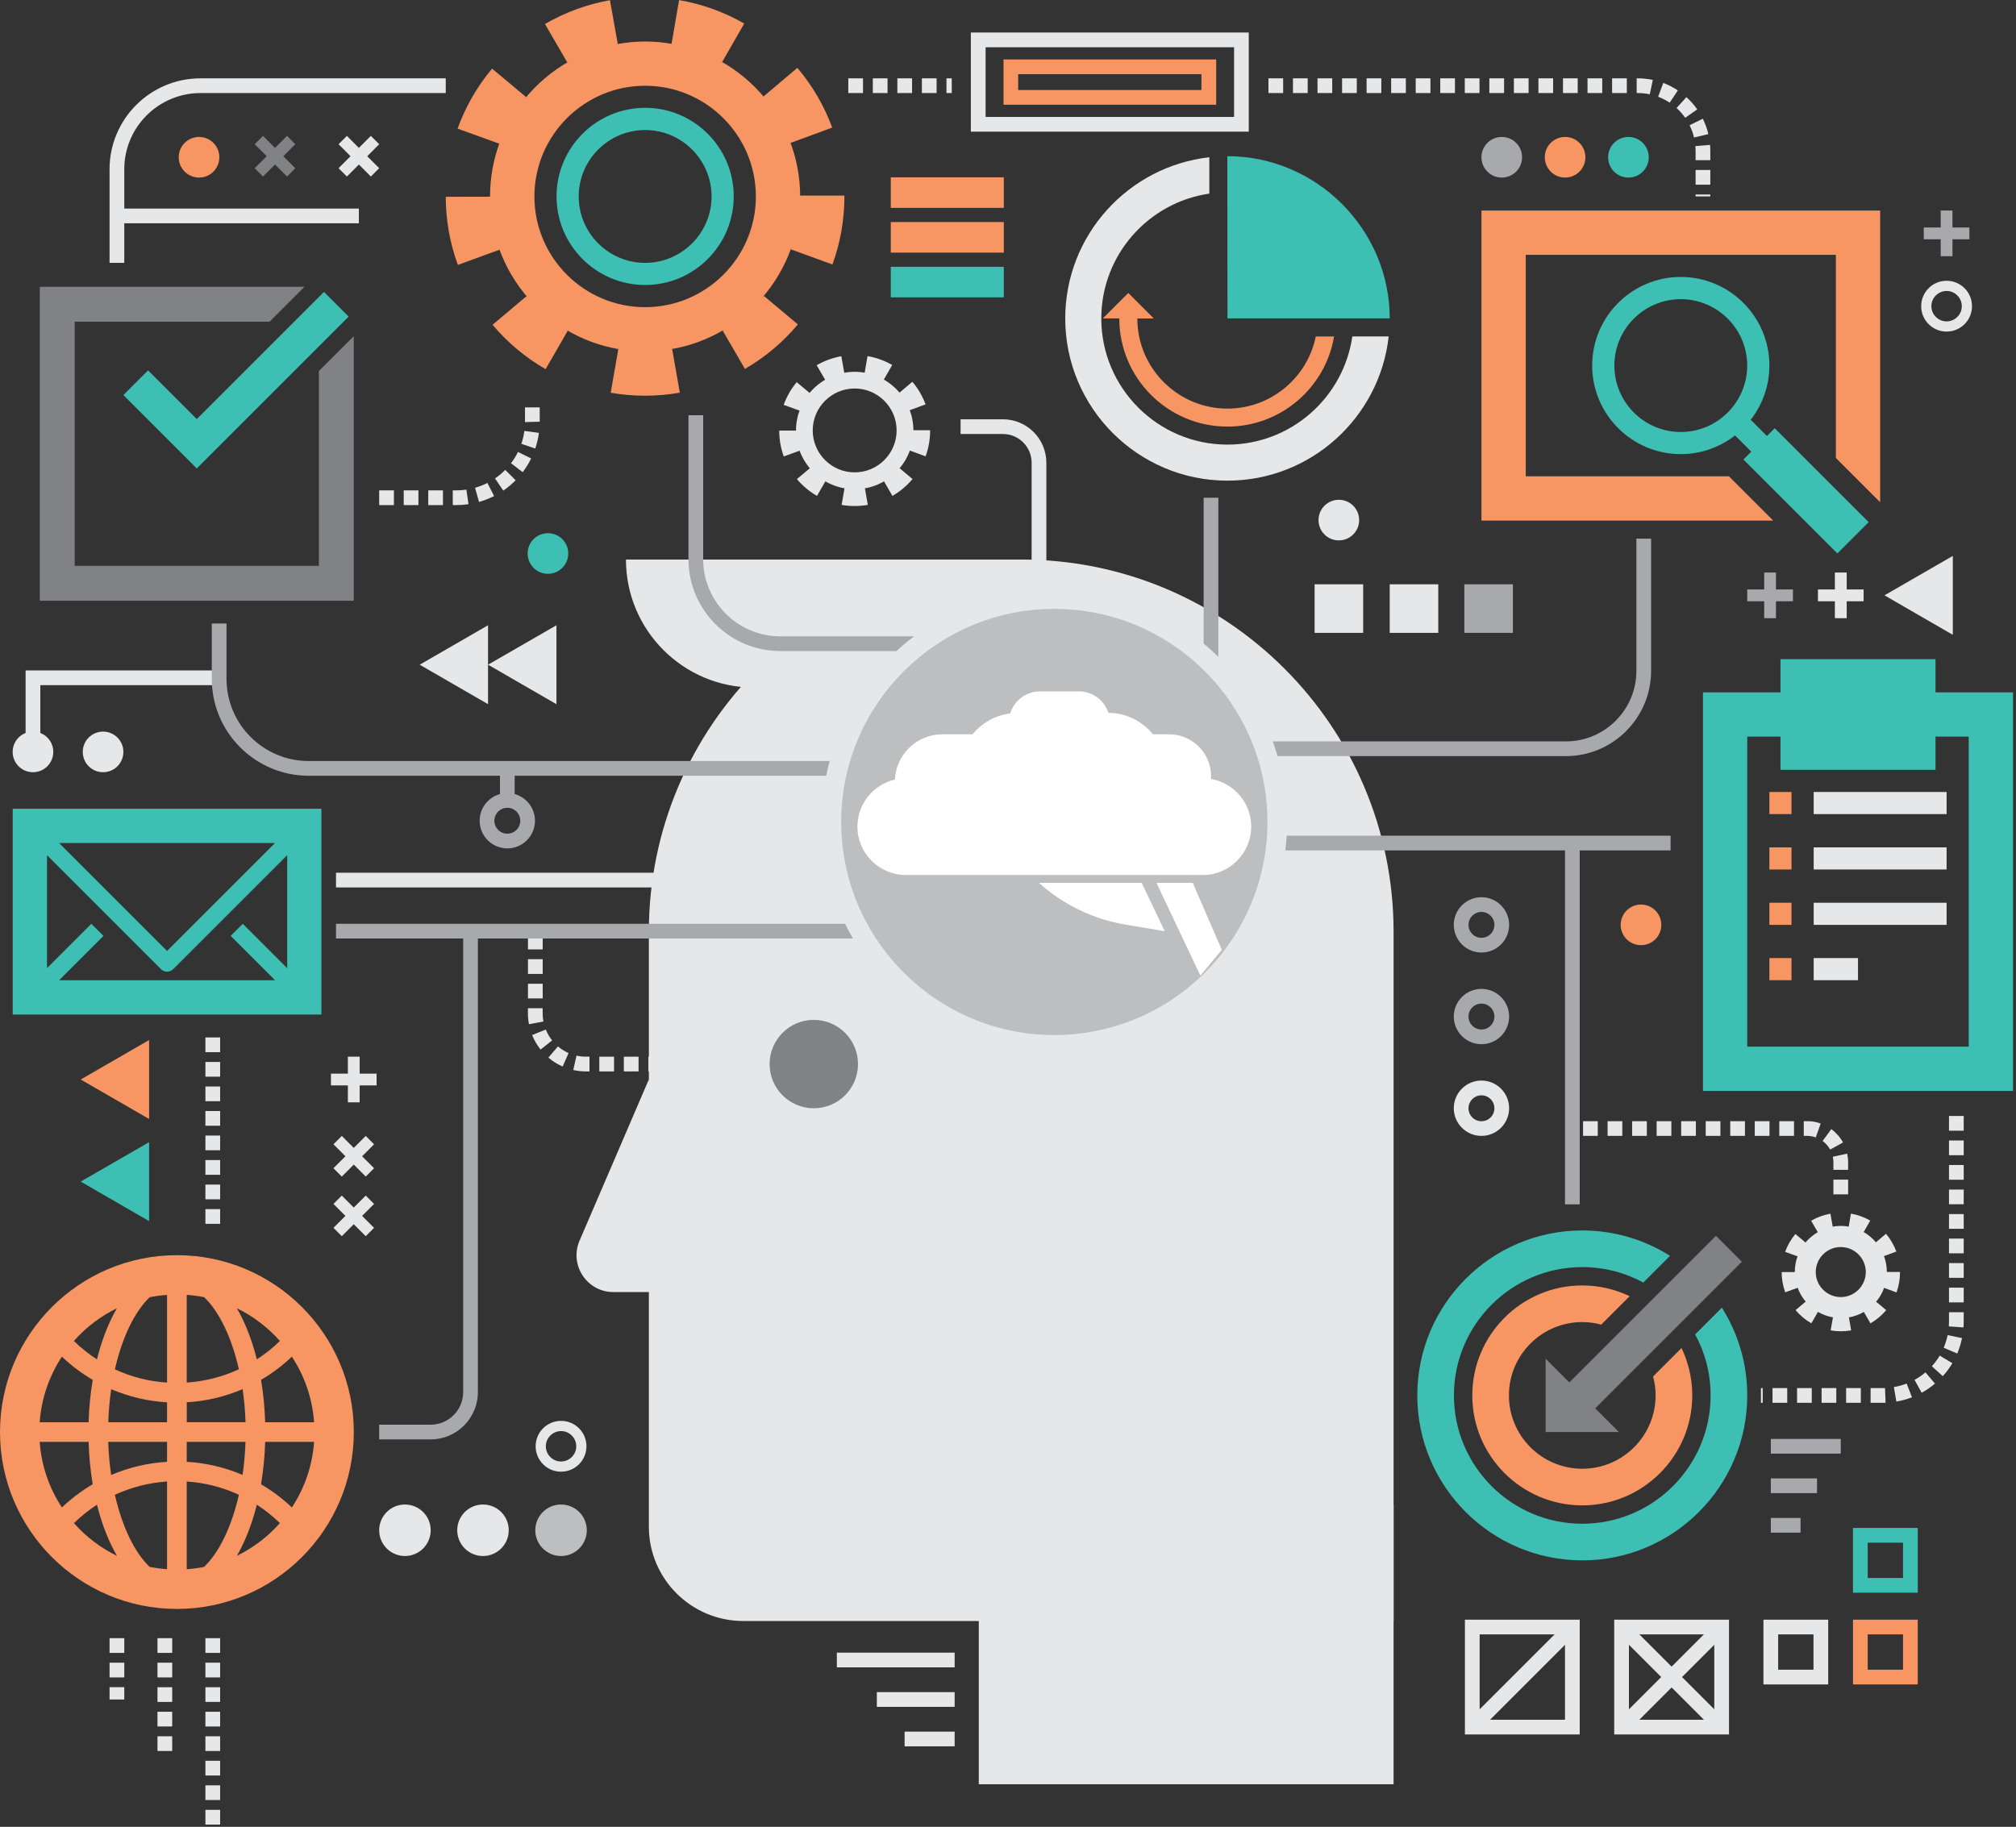 <svg xmlns="http://www.w3.org/2000/svg" width="459" height="416" viewBox="0 0 459 416" fill="none"><rect x="0" y="0" width="459" height="416" fill="#333333" stroke="none"/><g clip-path="url(#clip0_179_1738)"><path d="M420.778 271.974H417.427V268.623H420.778V271.974ZM420.778 266.389H417.427V264.68C417.427 264.245 417.382 263.82 417.293 263.407L420.565 262.703C420.7 263.351 420.778 264.01 420.778 264.68V266.389ZM416.69 261.776C416.265 261.017 415.673 260.335 414.969 259.821L416.946 257.118C418.041 257.923 418.968 258.973 419.616 260.157L416.69 261.776ZM413.428 259.006C412.791 258.783 412.121 258.66 411.429 258.66H410.68V255.309H411.417C412.534 255.286 413.54 255.488 414.534 255.845L413.417 259.006H413.428ZM408.457 258.66H405.106V255.309H408.457V258.66ZM402.873 258.66H399.522V255.309H402.873V258.66ZM397.288 258.66H393.937V255.309H397.288V258.66ZM391.703 258.66H388.352V255.309H391.703V258.66ZM386.118 258.66H382.767V255.309H386.118V258.66ZM380.533 258.66H377.182V255.309H380.533V258.66ZM374.948 258.66H371.597V255.309H374.948V258.66ZM369.363 258.66H366.012V255.309H369.363V258.66ZM363.778 258.66H360.427V255.309H363.778V258.66ZM358.193 258.66H357.992V255.309H358.193V258.66Z" fill="#E6E7E8"></path><path d="M162.142 243.982H158.791V240.631H162.142V243.982ZM156.557 243.982H153.206V240.631H156.557V243.982ZM150.972 243.982H147.621V240.631H150.972V243.982ZM145.387 243.982H142.036V240.631H145.387V243.982ZM139.802 243.982H136.451V240.631H139.802V243.982ZM134.217 243.982H133.424C132.441 243.982 131.47 243.871 130.52 243.658L131.257 240.386C131.961 240.542 132.687 240.62 133.424 240.62H134.217V243.971V243.982ZM128.096 242.865C126.923 242.351 125.84 241.67 124.857 240.832L127.035 238.286C127.772 238.911 128.577 239.414 129.448 239.805L128.096 242.876V242.865ZM123.081 239.001C122.277 237.995 121.629 236.889 121.16 235.694L124.265 234.443C124.622 235.326 125.103 236.163 125.706 236.912L123.081 239.001ZM120.434 233.237C120.277 232.422 120.199 231.584 120.199 230.757V229.584H123.55V230.757C123.55 231.383 123.606 231.997 123.718 232.611L120.423 233.237H120.434ZM123.561 227.362H120.21V224.011H123.561V227.362ZM123.561 221.777H120.21V218.426H123.561V221.777ZM123.561 216.192H120.21V212.841H123.561V216.192Z" fill="#E6E7E8"></path><path d="M9.181 171.223H5.83V152.669H49.895V156.02H9.181V171.223Z" fill="#E6E7E8"></path><path d="M232.51 127.414C279.301 127.414 317.289 165.402 317.289 212.192V369.128H169.211C157.36 369.128 147.731 359.5 147.731 347.649V212.192C147.731 165.402 185.72 127.414 232.51 127.414Z" fill="#E6E7E8"></path><path d="M147.72 245.825L131.948 282.529C129.569 288.069 133.635 294.224 139.655 294.224H153.751L147.72 245.825Z" fill="#E6E7E8"></path><path d="M317.288 342.578H222.848V406.301H317.288V342.578Z" fill="#E6E7E8"></path><path d="M232.51 127.414H142.515C142.515 143.509 155.561 156.567 171.668 156.567H215.923L232.51 127.414Z" fill="#E6E7E8"></path><path d="M236.554 148.257H177.667C166.129 148.257 156.746 138.874 156.746 127.336V94.552H160.097V127.336C160.097 137.02 167.983 144.906 177.667 144.906H236.554V148.257Z" fill="#A7A9AC"></path><path d="M356.507 172.183H273.381V168.832H356.507C365.364 168.832 372.569 161.627 372.569 152.77V122.656H375.92V152.77C375.92 163.47 367.207 172.183 356.507 172.183Z" fill="#A7A9AC"></path><path d="M277.391 113.34H274.04V163.906H277.391V113.34Z" fill="#A7A9AC"></path><path d="M33.71 84.343L28.092 89.962L44.802 106.672L79.384 72.09L73.765 66.472L44.802 95.435L33.71 84.343Z" fill="#3EBFB4"></path><path d="M72.604 84.489V128.855H17V73.252H61.367L69.309 65.31H9.059V136.797H80.545V76.547L72.604 84.489Z" fill="#808285"></path><path d="M402.292 99.289L398.595 95.591C401.253 92.174 402.85 87.895 402.85 83.238C402.85 72.112 393.803 63.065 382.678 63.065C371.552 63.065 362.505 72.112 362.505 83.238C362.505 94.363 371.552 103.41 382.678 103.41C387.335 103.41 391.613 101.813 395.031 99.155L398.729 102.852L396.941 104.639L418.332 126.029L425.458 118.903L404.068 97.513L402.281 99.3L402.292 99.289ZM382.678 98.373C374.334 98.373 367.554 91.582 367.554 83.249C367.554 74.916 374.345 68.125 382.678 68.125C391.01 68.125 397.802 74.916 397.802 83.249C397.802 91.582 391.01 98.373 382.678 98.373Z" fill="#3EBFB4"></path><path d="M337.295 47.941V118.545H403.722L393.635 108.459H347.381V58.027H417.986V104.281L428.072 114.368V47.941H337.295Z" fill="#F79663"></path><path d="M440.672 157.662V150.1H405.376V157.662H387.728V248.428H458.332V157.662H440.684H440.672ZM448.246 238.342H397.814V167.737H405.376V175.299H440.672V167.737H448.234V238.342H448.246Z" fill="#3EBFB4"></path><path d="M443.198 180.348H412.938V185.386H443.198V180.348Z" fill="#E6E7E8"></path><path d="M443.198 192.959H412.938V197.997H443.198V192.959Z" fill="#E6E7E8"></path><path d="M443.198 205.569H412.938V210.607H443.198V205.569Z" fill="#E6E7E8"></path><path d="M423.025 218.169H412.938V223.207H423.025V218.169Z" fill="#E6E7E8"></path><path d="M407.889 180.348H402.852V185.386H407.889V180.348Z" fill="#F79663"></path><path d="M407.889 192.959H402.852V197.997H407.889V192.959Z" fill="#F79663"></path><path d="M407.889 205.569H402.852V210.607H407.889V205.569Z" fill="#F79663"></path><path d="M407.889 218.169H402.852V223.207H407.889V218.169Z" fill="#F79663"></path><path d="M351.905 309.404V326.103H368.593L360.249 317.759L363.198 320.708L396.585 287.321L390.687 281.412L357.3 314.799L351.905 309.404Z" fill="#808285"></path><path d="M392.038 297.776L385.95 303.864C388.196 307.997 389.469 312.733 389.469 317.759C389.469 333.866 376.367 346.979 360.249 346.979C344.131 346.979 331.028 333.877 331.028 317.759C331.028 301.641 344.131 288.539 360.249 288.539C365.275 288.539 370.011 289.812 374.144 292.057L380.231 285.97C374.434 282.317 367.587 280.195 360.249 280.195C339.54 280.195 322.685 297.05 322.685 317.759C322.685 338.468 339.54 355.323 360.249 355.323C380.957 355.323 397.813 338.468 397.813 317.759C397.813 310.42 395.69 303.573 392.038 297.776Z" fill="#3EBFB4"></path><path d="M360.249 301.06C361.746 301.06 363.175 301.272 364.56 301.64L371.039 295.162C367.766 293.598 364.114 292.716 360.249 292.716C346.443 292.716 335.206 303.953 335.206 317.759C335.206 331.564 346.443 342.801 360.249 342.801C374.055 342.801 385.292 331.564 385.292 317.759C385.292 313.894 384.409 310.241 382.845 306.969L376.367 313.447C376.735 314.821 376.948 316.262 376.948 317.759C376.948 326.962 369.464 334.457 360.249 334.457C351.034 334.457 343.55 326.974 343.55 317.759C343.55 308.543 351.034 301.06 360.249 301.06Z" fill="#F79663"></path><path d="M182.18 44.568V44.735C182.18 40.267 181.331 35.989 179.812 32.046C179.879 32.214 179.957 32.37 180.013 32.538L189.474 29.053C187.642 24.082 184.972 19.503 181.543 15.448L173.847 21.96C173.937 22.072 174.026 22.195 174.115 22.306C171.301 18.888 167.849 16.018 163.951 13.862C164.107 13.951 164.275 14.018 164.431 14.108L169.446 5.362C164.833 2.714 159.84 0.916 154.613 0.022L152.904 9.964C153.027 9.986 153.139 10.019 153.261 10.042C151.195 9.662 149.062 9.45 146.883 9.45C144.705 9.45 142.449 9.673 140.327 10.075C140.438 10.053 140.539 10.019 140.651 9.997L138.875 0.045C133.647 0.972 128.665 2.804 124.075 5.473L129.146 14.186C129.324 14.085 129.503 14.007 129.682 13.906C125.683 16.152 122.165 19.145 119.316 22.697C119.473 22.496 119.618 22.284 119.774 22.094L112.034 15.627C108.627 19.704 105.98 24.306 104.181 29.287L113.664 32.717C113.709 32.605 113.754 32.493 113.798 32.381C112.357 36.224 111.576 40.379 111.576 44.713C111.576 44.758 111.576 44.802 111.576 44.847C111.576 44.825 111.576 44.802 111.576 44.791L101.489 44.813C101.489 50.141 102.428 55.358 104.248 60.328L113.72 56.866C113.676 56.732 113.642 56.598 113.586 56.464C115.105 60.764 117.44 64.684 120.389 68.035C120.221 67.834 120.031 67.656 119.864 67.455L112.145 73.956C115.563 78.021 119.629 81.417 124.22 84.064L129.257 75.329C129.101 75.24 128.956 75.139 128.811 75.039C132.508 77.251 136.641 78.803 141.053 79.54C140.963 79.529 140.863 79.518 140.774 79.507L139.042 89.437C141.611 89.884 144.247 90.107 146.872 90.107C149.531 90.107 152.189 89.873 154.78 89.415L153.038 79.485C152.937 79.507 152.848 79.507 152.748 79.518C157.16 78.781 161.292 77.217 164.99 74.994C164.833 75.084 164.699 75.195 164.543 75.285L169.603 84.008C174.194 81.35 178.248 77.943 181.655 73.877L173.926 67.388C173.758 67.589 173.568 67.779 173.389 67.969C176.361 64.595 178.684 60.641 180.203 56.318C180.147 56.475 180.114 56.62 180.058 56.776L189.53 60.228C191.339 55.257 192.255 50.041 192.255 44.713V44.545H182.169L182.18 44.568ZM146.883 69.945C132.977 69.945 121.673 58.63 121.673 44.735C121.673 30.84 132.988 19.525 146.883 19.525C160.779 19.525 172.094 30.84 172.094 44.735C172.094 58.63 160.779 69.945 146.883 69.945Z" fill="#F79663"></path><path d="M146.884 24.551C135.758 24.551 126.711 33.599 126.711 44.724C126.711 55.849 135.758 64.897 146.884 64.897C158.009 64.897 167.056 55.849 167.056 44.724C167.056 33.599 158.009 24.551 146.884 24.551ZM146.884 59.859C138.54 59.859 131.76 53.068 131.76 44.735C131.76 36.402 138.551 29.611 146.884 29.611C155.216 29.611 162.008 36.402 162.008 44.735C162.008 53.068 155.216 59.859 146.884 59.859Z" fill="#3EBFB4"></path><path d="M207.96 97.948V98.015C207.96 96.317 207.636 94.698 207.066 93.212C207.088 93.279 207.122 93.335 207.144 93.402L210.73 92.084C210.037 90.196 209.021 88.465 207.725 86.935L204.81 89.403C204.81 89.403 204.877 89.493 204.91 89.537C203.838 88.242 202.542 87.158 201.057 86.343C201.113 86.376 201.18 86.398 201.235 86.432L203.134 83.115C201.392 82.109 199.493 81.428 197.516 81.093L196.868 84.857C196.868 84.857 196.957 84.879 197.002 84.891C196.22 84.745 195.416 84.667 194.589 84.667C193.763 84.667 192.914 84.745 192.098 84.902C192.143 84.902 192.177 84.879 192.221 84.879L191.551 81.115C189.574 81.473 187.686 82.165 185.944 83.17L187.865 86.477C187.932 86.443 187.999 86.41 188.066 86.365C186.547 87.214 185.218 88.353 184.146 89.694C184.201 89.615 184.257 89.537 184.324 89.47L181.398 87.024C180.102 88.565 179.108 90.308 178.427 92.196L182.023 93.491C182.023 93.491 182.057 93.413 182.079 93.368C181.532 94.82 181.23 96.395 181.23 98.037C181.23 98.06 181.23 98.071 181.23 98.082C181.23 98.082 181.23 98.071 181.23 98.06H177.41C177.41 100.081 177.768 102.059 178.449 103.946L182.034 102.628C182.034 102.628 182.001 102.528 181.99 102.472C182.571 104.103 183.453 105.588 184.57 106.862C184.503 106.783 184.436 106.716 184.369 106.638L181.442 109.096C182.738 110.637 184.28 111.921 186.011 112.927L187.921 109.62C187.865 109.587 187.809 109.542 187.753 109.509C189.15 110.347 190.725 110.939 192.389 111.218C192.355 111.218 192.322 111.218 192.277 111.207L191.618 114.971C192.59 115.138 193.584 115.228 194.589 115.228C195.595 115.228 196.6 115.138 197.583 114.971L196.924 111.207C196.924 111.207 196.846 111.207 196.812 111.218C198.488 110.939 200.051 110.347 201.448 109.509C201.392 109.542 201.336 109.587 201.28 109.62L203.19 112.927C204.921 111.921 206.463 110.626 207.759 109.084L204.832 106.627C204.765 106.705 204.698 106.772 204.631 106.85C205.759 105.566 206.642 104.08 207.211 102.438C207.189 102.494 207.178 102.55 207.155 102.606L210.741 103.913C211.422 102.036 211.769 100.048 211.769 98.037V97.97H207.948L207.96 97.948ZM194.589 107.565C189.328 107.565 185.039 103.276 185.039 98.015C185.039 92.754 189.328 88.465 194.589 88.465C199.85 88.465 204.14 92.754 204.14 98.015C204.14 103.276 199.85 107.565 194.589 107.565Z" fill="#E6E7E8"></path><path d="M429.592 289.622V289.667C429.592 288.337 429.346 287.064 428.888 285.891C428.91 285.936 428.933 285.992 428.944 286.036L431.759 284.998C431.211 283.523 430.418 282.16 429.402 280.954L427.112 282.886C427.112 282.886 427.168 282.953 427.19 282.987C426.352 281.971 425.325 281.122 424.174 280.474C424.219 280.496 424.275 280.518 424.319 280.552L425.816 277.949C424.442 277.168 422.968 276.631 421.415 276.363L420.913 279.312C420.913 279.312 420.98 279.323 421.013 279.334C420.399 279.223 419.762 279.156 419.114 279.156C418.467 279.156 417.796 279.223 417.171 279.346C417.204 279.346 417.238 279.334 417.271 279.323L416.746 276.374C415.194 276.654 413.719 277.19 412.357 277.983L413.865 280.574C413.865 280.574 413.976 280.518 414.021 280.496C412.837 281.166 411.787 282.049 410.938 283.11C410.983 283.054 411.027 282.987 411.072 282.931L408.771 281.01C407.755 282.227 406.973 283.59 406.437 285.065L409.251 286.081C409.251 286.081 409.285 286.014 409.296 285.98C408.872 287.12 408.637 288.36 408.637 289.644C408.637 289.655 408.637 289.667 408.637 289.689C408.637 289.689 408.637 289.678 408.637 289.667H405.644C405.644 291.253 405.923 292.805 406.459 294.28L409.274 293.252C409.274 293.252 409.251 293.174 409.24 293.129C409.687 294.403 410.38 295.575 411.262 296.569C411.206 296.514 411.15 296.458 411.106 296.402L408.816 298.334C409.832 299.541 411.039 300.546 412.401 301.339L413.898 298.748C413.898 298.748 413.809 298.692 413.764 298.658C414.859 299.317 416.087 299.775 417.405 299.999C417.383 299.999 417.35 299.999 417.316 299.999L416.802 302.947C417.562 303.081 418.344 303.149 419.126 303.149C419.919 303.149 420.7 303.081 421.471 302.947L420.957 299.999C420.957 299.999 420.902 299.999 420.868 300.01C422.175 299.786 423.404 299.328 424.498 298.669C424.454 298.692 424.409 298.725 424.364 298.759L425.861 301.35C427.224 300.557 428.43 299.552 429.446 298.345L427.157 296.424C427.101 296.48 427.045 296.536 427 296.603C427.883 295.598 428.575 294.425 429.022 293.14C429.011 293.185 429 293.23 428.977 293.274L431.792 294.302C432.328 292.828 432.596 291.275 432.596 289.689V289.644H429.603L429.592 289.622ZM419.103 295.363C415.964 295.363 413.407 292.805 413.407 289.667C413.407 286.528 415.964 283.97 419.103 283.97C422.242 283.97 424.8 286.528 424.8 289.667C424.8 292.805 422.242 295.363 419.103 295.363Z" fill="#E6E7E8"></path><path d="M279.469 101.243C263.63 101.243 250.74 88.353 250.74 72.515C250.74 58.072 261.452 46.098 275.336 44.087V35.81C256.906 37.877 242.53 53.548 242.53 72.515C242.53 92.877 259.095 109.453 279.469 109.453C298.446 109.453 314.129 95.066 316.173 76.614H307.896C305.897 90.52 293.911 101.243 279.469 101.243Z" fill="#E6E7E8"></path><path d="M316.408 72.503C316.408 52.241 299.731 35.565 279.469 35.565H279.436L279.469 72.503H316.408Z" fill="#3EBFB4"></path><path d="M256.894 66.706L251.086 72.514H254.839C254.839 86.097 265.886 97.144 279.468 97.144C291.644 97.144 301.786 88.253 303.74 76.625H299.574C297.664 85.985 289.376 93.044 279.468 93.044C268.153 93.044 258.949 83.841 258.949 72.525H262.703L256.894 66.717V66.706Z" fill="#F79663"></path><path d="M70.425 184.168H2.893V231.025H73.184V184.168H70.425ZM62.606 191.976L38.033 216.549L13.459 191.976H62.606ZM65.376 220.459L55.279 210.361L52.52 213.12L62.618 223.218H13.459L23.557 213.12L20.798 210.361L10.7 220.459V194.735L36.659 220.693C37.039 221.073 37.541 221.263 38.044 221.263C38.547 221.263 39.038 221.073 39.429 220.693L65.388 194.735V220.459H65.376Z" fill="#3EBFB4"></path><path d="M40.278 285.824C18.073 285.824 0 303.886 0 326.103C0 348.319 18.062 366.381 40.278 366.381C62.495 366.381 80.557 348.319 80.557 326.103C80.557 303.886 62.495 285.824 40.278 285.824ZM66.449 343.271C64.305 341.227 61.948 339.462 59.435 337.987C59.948 334.927 60.272 331.699 60.373 328.337H71.509C71.118 333.821 69.32 338.926 66.449 343.271ZM46.478 356.808C45.182 357.065 43.864 357.244 42.512 357.333V337.362C46.679 337.641 50.689 338.669 54.386 340.389C52.744 347.638 49.907 353.513 46.478 356.797V356.808ZM26.16 340.389C29.857 338.68 33.878 337.641 38.033 337.362V357.333C36.693 357.233 35.364 357.065 34.068 356.808C30.628 353.524 27.802 347.638 26.16 340.4V340.389ZM9.036 328.337H20.173C20.273 331.699 20.597 334.938 21.111 337.987C18.598 339.462 16.241 341.227 14.096 343.271C11.237 338.926 9.427 333.821 9.036 328.337ZM14.096 308.935C16.241 310.979 18.598 312.743 21.111 314.218C20.597 317.278 20.273 320.507 20.173 323.869H9.036C9.427 318.384 11.226 313.28 14.096 308.935ZM34.068 295.397C35.364 295.14 36.682 294.961 38.033 294.872V314.843C33.867 314.564 29.857 313.537 26.16 311.816C27.802 304.567 30.639 298.692 34.068 295.408V295.397ZM54.386 311.805C50.689 313.514 46.667 314.553 42.512 314.832V294.861C43.853 294.961 45.182 295.129 46.478 295.386C49.918 298.67 52.744 304.556 54.386 311.794V311.805ZM42.512 319.323C46.947 319.066 51.236 318.038 55.235 316.329C55.592 318.742 55.816 321.266 55.905 323.857H42.523V319.311L42.512 319.323ZM38.033 319.323V323.869H24.652C24.741 321.277 24.965 318.753 25.322 316.34C29.31 318.049 33.599 319.077 38.044 319.334L38.033 319.323ZM24.652 328.337H38.033V332.883C33.599 333.14 29.31 334.167 25.311 335.876C24.953 333.464 24.73 330.939 24.641 328.348L24.652 328.337ZM42.512 332.883V328.337H55.894C55.804 330.928 55.581 333.452 55.224 335.865C51.236 334.156 46.947 333.128 42.501 332.872L42.512 332.883ZM60.373 323.869C60.272 320.507 59.948 317.267 59.435 314.218C61.948 312.743 64.305 310.979 66.449 308.935C69.309 313.28 71.118 318.384 71.509 323.869H60.373ZM63.724 305.36C62.104 306.946 60.35 308.343 58.474 309.549C57.368 305.103 55.816 301.172 53.928 297.91C57.67 299.731 60.987 302.277 63.724 305.36ZM26.618 297.91C24.73 301.172 23.177 305.103 22.072 309.549C20.206 308.343 18.441 306.935 16.822 305.36C19.547 302.277 22.876 299.731 26.618 297.91ZM16.833 346.845C18.453 345.259 20.206 343.863 22.083 342.656C23.189 347.102 24.741 351.034 26.629 354.295C22.887 352.475 19.57 349.928 16.833 346.845ZM53.928 354.284C55.816 351.022 57.368 347.091 58.474 342.645C60.339 343.851 62.104 345.259 63.724 346.834C60.998 349.917 57.67 352.463 53.928 354.284Z" fill="#F79663"></path><path d="M185.285 252.371C190.843 252.371 195.349 247.865 195.349 242.307C195.349 236.748 190.843 232.243 185.285 232.243C179.727 232.243 175.221 236.748 175.221 242.307C175.221 247.865 179.727 252.371 185.285 252.371Z" fill="#808285"></path><path d="M194.388 176.651H70.28C58.116 176.651 48.22 166.754 48.22 154.59V141.979H51.571V154.59C51.571 164.9 59.959 173.3 70.28 173.3H194.388V176.651Z" fill="#A7A9AC"></path><path d="M238.23 129.536H234.879V105.365C234.879 101.757 231.952 98.83 228.345 98.83H218.705V95.48H228.345C233.795 95.48 238.23 99.914 238.23 105.365V129.536Z" fill="#E6E7E8"></path><path d="M156.992 198.733H76.502V202.084H156.992V198.733Z" fill="#E6E7E8"></path><path d="M211.78 210.361H76.502V213.712H211.78V210.361Z" fill="#A7A9AC"></path><path d="M98.038 327.778H86.332V324.427H98.038C102.126 324.427 105.455 321.099 105.455 317.011V212.048H108.806V317.011C108.806 322.953 103.969 327.778 98.038 327.778Z" fill="#A7A9AC"></path><path d="M380.355 190.3H277.414V193.651H380.355V190.3Z" fill="#A7A9AC"></path><path d="M359.668 191.976H356.317V274.252H359.668V191.976Z" fill="#A7A9AC"></path><path d="M240.061 237.917C268.093 237.917 290.817 215.193 290.817 187.161C290.817 159.13 268.093 136.406 240.061 136.406C212.03 136.406 189.306 159.13 189.306 187.161C189.306 215.193 212.03 237.917 240.061 237.917Z" fill="#BCBEC0"></path><path d="M240.05 240.151C210.83 240.151 187.061 216.382 187.061 187.161C187.061 157.941 210.83 134.172 240.05 134.172C269.27 134.172 293.04 157.941 293.04 187.161C293.04 216.382 269.27 240.151 240.05 240.151ZM240.05 138.651C213.298 138.651 191.528 160.421 191.528 187.173C191.528 213.924 213.298 235.694 240.05 235.694C266.802 235.694 288.572 213.924 288.572 187.173C288.572 160.421 266.802 138.651 240.05 138.651Z" fill="#E6E7E8"></path><path d="M275.693 177.377C275.705 177.165 275.738 176.964 275.738 176.752C275.738 171.491 271.46 167.224 266.199 167.213H262.502C260.089 164.275 256.459 162.354 252.371 162.331C251.98 161.159 251.31 160.109 250.416 159.293C249.165 158.143 247.478 157.439 245.647 157.439H236.767C234.924 157.439 233.237 158.154 231.986 159.304C231.07 160.142 230.377 161.237 229.998 162.454C226.557 162.89 223.519 164.655 221.43 167.213H214.539C208.753 167.213 204.028 171.792 203.749 177.511C198.867 178.65 195.226 183.018 195.215 188.234C195.215 194.311 200.163 199.248 206.239 199.259H273.85C279.927 199.259 284.864 194.311 284.875 188.234C284.875 182.783 280.887 178.26 275.682 177.377H275.693Z" fill="white"></path><path d="M236.554 201.046H259.932L265.182 212.048L256.313 210.563C248.952 209.334 242.105 206.028 236.554 201.046Z" fill="white"></path><path d="M263.306 201.046L273.303 222.168L278.184 216.293L271.56 201.046H263.306Z" fill="white"></path><path d="M310.365 133.055H299.307V144.113H310.365V133.055Z" fill="#E6E7E8"></path><path d="M327.465 133.055H316.407V144.113H327.465V133.055Z" fill="#E6E7E8"></path><path d="M344.456 133.055H333.397V144.113H344.456V133.055Z" fill="#A7A9AC"></path><path d="M111.118 151.362L126.689 142.382V160.354L111.118 151.362Z" fill="#E6E7E8"></path><path d="M429.056 135.568L444.615 126.587V144.56L429.056 135.568Z" fill="#E6E7E8"></path><path d="M18.375 269.07L33.946 260.089V278.062L18.375 269.07Z" fill="#3EBFB4"></path><path d="M18.375 245.825L33.946 236.833V254.806L18.375 245.825Z" fill="#F79663"></path><path d="M95.558 151.362L111.117 142.382V160.354L95.558 151.362Z" fill="#E6E7E8"></path><path d="M50.12 278.687H46.769V275.336H50.12V278.687ZM50.12 273.102H46.769V269.751H50.12V273.102ZM50.12 267.517H46.769V264.166H50.12V267.517ZM50.12 261.932H46.769V258.581H50.12V261.932ZM50.12 256.347H46.769V252.996H50.12V256.347ZM50.12 250.762H46.769V247.412H50.12V250.762ZM50.12 245.178H46.769V241.827H50.12V245.178ZM50.12 239.593H46.769V236.242H50.12V239.593Z" fill="#E6E7E8"></path><path d="M50.12 415.484H46.769V412.133H50.12V415.484ZM50.12 409.899H46.769V406.548H50.12V409.899ZM50.12 404.314H46.769V400.963H50.12V404.314ZM50.12 398.729H46.769V395.378H50.12V398.729ZM50.12 393.144H46.769V389.793H50.12V393.144ZM50.12 387.559H46.769V384.208H50.12V387.559ZM50.12 381.974H46.769V378.623H50.12V381.974ZM50.12 376.39H46.769V373.039H50.12V376.39Z" fill="#E6E7E8"></path><path d="M39.205 398.729H35.855V395.378H39.205V398.729ZM39.205 393.144H35.855V389.793H39.205V393.144ZM39.205 387.559H35.855V384.208H39.205V387.559ZM39.205 381.974H35.855V378.623H39.205V381.974ZM39.205 376.39H35.855V373.039H39.205V376.39Z" fill="#E6E7E8"></path><path d="M28.293 387.001H24.942V384.197H28.293V387.001ZM28.293 381.974H24.942V378.623H28.293V381.974ZM28.293 376.39H24.942V373.039H28.293V376.39Z" fill="#E6E7E8"></path><path d="M103.891 115.015H103.087V111.664H103.891C104.662 111.664 105.432 111.609 106.181 111.497L106.672 114.814C105.756 114.948 104.829 115.015 103.891 115.015ZM100.853 115.015H97.502V111.664H100.853V115.015ZM95.268 115.015H91.917V111.664H95.268V115.015ZM89.683 115.015H86.332V111.664H89.683V115.015ZM109.063 114.301L108.158 111.072C109.118 110.804 110.068 110.425 110.973 109.978L112.492 112.96C111.397 113.519 110.247 113.965 109.074 114.301H109.063ZM114.592 111.72L112.704 108.95C113.531 108.381 114.312 107.733 115.027 107.007L117.406 109.363C116.546 110.235 115.597 111.028 114.592 111.709V111.72ZM119.015 107.52L116.345 105.488C116.96 104.683 117.485 103.823 117.931 102.918L120.936 104.393C120.4 105.488 119.752 106.538 119.004 107.509L119.015 107.52ZM121.874 102.137L118.702 101.064C119.026 100.115 119.261 99.121 119.384 98.127L122.701 98.573C122.533 99.791 122.254 100.986 121.863 102.148L121.874 102.137ZM119.529 96.116V92.765H122.88V96.027L119.529 96.116Z" fill="#E6E7E8"></path><path d="M216.695 21.189H215.488V17.838H216.695V21.189ZM213.243 21.189H209.892V17.838H213.243V21.189ZM207.658 21.189H204.308V17.838H207.658V21.189ZM202.074 21.189H198.723V17.838H202.074V21.189ZM196.489 21.189H193.138V17.838H196.489V21.189Z" fill="#E6E7E8"></path><path d="M389.402 44.724H386.052V44.288H389.402V44.724ZM389.402 42.054H386.052V38.704H389.402V42.054ZM389.402 36.47H386.052V34.347C386.052 33.99 386.04 33.621 386.007 33.264L389.347 32.996C389.38 33.443 389.402 33.889 389.402 34.347V36.481V36.47ZM385.694 31.309C385.471 30.349 385.124 29.41 384.689 28.517L387.693 27.031C388.241 28.148 388.676 29.321 388.956 30.538L385.694 31.309ZM383.684 26.819C383.114 26.015 382.455 25.266 381.718 24.596L383.963 22.116C384.89 22.954 385.716 23.892 386.42 24.909L383.672 26.83L383.684 26.819ZM380.154 23.379C379.327 22.831 378.434 22.373 377.518 22.027L378.691 18.888C379.852 19.324 380.969 19.894 382.008 20.586L380.154 23.379ZM375.619 21.469C374.725 21.279 373.809 21.189 372.893 21.189H372.637V17.838H372.893C374.044 17.838 375.194 17.961 376.311 18.196L375.619 21.48V21.469ZM370.391 21.189H367.04V17.838H370.391V21.189ZM364.795 21.189H361.444V17.838H364.795V21.189ZM359.21 21.189H355.859V17.838H359.21V21.189ZM353.614 21.189H350.263V17.838H353.614V21.189ZM348.029 21.189H344.679V17.838H348.029V21.189ZM342.445 21.189H339.094V17.838H342.445V21.189ZM336.848 21.189H333.498V17.838H336.848V21.189ZM331.264 21.189H327.913V17.838H331.264V21.189ZM325.679 21.189H322.328V17.838H325.679V21.189ZM320.083 21.189H316.732V17.838H320.083V21.189ZM314.498 21.189H311.147V17.838H314.498V21.189ZM308.913 21.189H305.562V17.838H308.913V21.189ZM303.317 21.189H299.966V17.838H303.317V21.189ZM297.732 21.189H294.381V17.838H297.732V21.189ZM292.147 21.189H288.796V17.838H292.147V21.189Z" fill="#E6E7E8"></path><path d="M428.72 319.434H425.894V316.084H428.642C428.832 316.084 429.011 316.084 429.178 316.084L429.301 319.434C429.1 319.434 428.91 319.434 428.709 319.434H428.72ZM423.671 319.434H420.32V316.084H423.671V319.434ZM418.087 319.434H414.736V316.084H418.087V319.434ZM412.502 319.434H409.151V316.084H412.502V319.434ZM406.917 319.434H403.566V316.084H406.917V319.434ZM401.332 319.434H400.93V316.084H401.332V319.434ZM431.758 319.166L431.2 315.86C432.194 315.693 433.166 315.424 434.104 315.056L435.31 318.183C434.171 318.63 432.976 318.954 431.77 319.155L431.758 319.166ZM437.522 317.156L435.902 314.218C436.785 313.738 437.623 313.157 438.382 312.509L440.549 315.067C439.611 315.86 438.594 316.564 437.522 317.156ZM442.325 313.369L439.845 311.124C440.516 310.376 441.119 309.56 441.633 308.7L444.514 310.42C443.889 311.47 443.152 312.476 442.325 313.38V313.369ZM445.62 308.22L442.537 306.902C442.928 305.986 443.23 305.014 443.431 304.031L446.715 304.701C446.469 305.908 446.1 307.092 445.62 308.22ZM447.05 302.278L443.71 302.043C443.732 301.697 443.744 301.351 443.744 300.993V298.815H447.095V300.993C447.095 301.429 447.083 301.853 447.05 302.278ZM447.095 296.57H443.744V293.219H447.095V296.57ZM447.095 290.985H443.744V287.634H447.095V290.985ZM447.095 285.4H443.744V282.049H447.095V285.4ZM447.095 279.815H443.744V276.464H447.095V279.815ZM447.095 274.23H443.744V270.879H447.095V274.23ZM447.095 268.645H443.744V265.294H447.095V268.645ZM447.095 263.06H443.744V259.709H447.095V263.06ZM447.095 257.475H443.744V254.125H447.095V257.475Z" fill="#E6E7E8"></path><path d="M28.293 59.859H24.942V38.536C24.942 27.12 34.224 17.838 45.64 17.838H101.489V21.189H45.64C36.079 21.189 28.293 28.975 28.293 38.536V59.859Z" fill="#E6E7E8"></path><path d="M448.39 51.806H444.536V47.941H441.856V51.806H438.002V54.486H441.856V58.34H444.536V54.486H448.39V51.806Z" fill="#A7A9AC"></path><path d="M424.307 134.228H420.454V130.375H417.762V134.228H413.908V136.92H417.762V140.774H420.454V136.92H424.307V134.228Z" fill="#E6E7E8"></path><path d="M85.74 244.485H81.886V240.62H79.205V244.485H75.352V247.166H79.205V251.019H81.886V247.166H85.74V244.485Z" fill="#E6E7E8"></path><path d="M85.169 266.021L82.444 263.295L85.169 260.57L83.271 258.671L80.545 261.396L77.82 258.671L75.921 260.57L78.646 263.295L75.921 266.021L77.82 267.92L80.545 265.194L83.271 267.92L85.169 266.021Z" fill="#E6E7E8"></path><path d="M67.231 38.301L64.506 35.576L67.231 32.839L65.343 30.94L62.607 33.677L59.881 30.94L57.982 32.839L60.719 35.576L57.982 38.301L59.881 40.2L62.607 37.464L65.343 40.2L67.231 38.301Z" fill="#808285"></path><path d="M86.332 38.301L83.606 35.576L86.332 32.839L84.433 30.94L81.707 33.677L78.982 30.94L77.083 32.839L79.808 35.576L77.083 38.301L78.982 40.2L81.707 37.464L84.433 40.2L86.332 38.301Z" fill="#E6E7E8"></path><path d="M85.169 279.603L82.444 276.877L85.169 274.152L83.271 272.253L80.545 274.978L77.82 272.253L75.921 274.152L78.646 276.877L75.921 279.603L77.82 281.502L80.545 278.776L83.271 281.502L85.169 279.603Z" fill="#E6E7E8"></path><path d="M408.213 134.228H404.348V130.375H401.667V134.228H397.813V136.92H401.667V140.774H404.348V136.92H408.213V134.228Z" fill="#A7A9AC"></path><path d="M12.13 171.222C12.13 173.78 10.064 175.846 7.506 175.846C4.948 175.846 2.882 173.78 2.882 171.222C2.882 168.664 4.948 166.598 7.506 166.598C10.064 166.598 12.13 168.664 12.13 171.222Z" fill="#E6E7E8"></path><path d="M28.092 171.222C28.092 173.78 26.026 175.846 23.468 175.846C20.91 175.846 18.844 173.78 18.844 171.222C18.844 168.664 20.91 166.598 23.468 166.598C26.026 166.598 28.092 168.664 28.092 171.222Z" fill="#E6E7E8"></path><path d="M49.94 35.81C49.94 38.368 47.874 40.435 45.316 40.435C42.758 40.435 40.691 38.368 40.691 35.81C40.691 33.252 42.758 31.186 45.316 31.186C47.874 31.186 49.94 33.252 49.94 35.81Z" fill="#F79663"></path><path d="M346.544 35.81C346.544 38.368 344.477 40.435 341.919 40.435C339.361 40.435 337.295 38.368 337.295 35.81C337.295 33.252 339.361 31.186 341.919 31.186C344.477 31.186 346.544 33.252 346.544 35.81Z" fill="#A7A9AC"></path><path d="M309.449 118.434C309.449 120.992 307.382 123.058 304.824 123.058C302.267 123.058 300.2 120.992 300.2 118.434C300.2 115.876 302.267 113.81 304.824 113.81C307.382 113.81 309.449 115.876 309.449 118.434Z" fill="#E6E7E8"></path><path d="M447.82 69.722H446.659C446.659 70.683 446.279 71.531 445.642 72.168C445.017 72.794 444.157 73.185 443.196 73.185C442.236 73.185 441.387 72.805 440.75 72.168C440.124 71.543 439.733 70.683 439.733 69.722C439.733 68.761 440.113 67.912 440.75 67.276C441.375 66.65 442.236 66.259 443.196 66.259C444.157 66.259 445.006 66.639 445.642 67.276C446.268 67.901 446.659 68.761 446.659 69.722H448.982C448.982 66.527 446.391 63.936 443.196 63.936C440.002 63.936 437.41 66.527 437.41 69.722C437.41 72.917 440.002 75.508 443.196 75.508C446.391 75.508 448.982 72.917 448.982 69.722H447.82Z" fill="#E6E7E8"></path><path d="M132.362 329.342H131.201C131.201 330.303 130.821 331.152 130.184 331.788C129.559 332.414 128.699 332.805 127.738 332.805C126.778 332.805 125.929 332.425 125.292 331.788C124.666 331.163 124.275 330.303 124.275 329.342C124.275 328.382 124.655 327.533 125.292 326.896C125.917 326.27 126.778 325.879 127.738 325.879C128.699 325.879 129.548 326.259 130.184 326.896C130.81 327.521 131.201 328.382 131.201 329.342H133.524C133.524 326.148 130.933 323.556 127.738 323.556C124.544 323.556 121.952 326.148 121.952 329.342C121.952 332.537 124.544 335.128 127.738 335.128C130.933 335.128 133.524 332.537 133.524 329.342H132.362Z" fill="#E6E7E8"></path><path d="M360.963 35.81C360.963 38.368 358.897 40.435 356.339 40.435C353.781 40.435 351.715 38.368 351.715 35.81C351.715 33.252 353.781 31.186 356.339 31.186C358.897 31.186 360.963 33.252 360.963 35.81Z" fill="#F79663"></path><path d="M375.384 35.81C375.384 38.368 373.318 40.435 370.76 40.435C368.202 40.435 366.136 38.368 366.136 35.81C366.136 33.252 368.202 31.186 370.76 31.186C373.318 31.186 375.384 33.252 375.384 35.81Z" fill="#3EBFB4"></path><path d="M129.379 126.04C129.379 128.598 127.313 130.665 124.755 130.665C122.197 130.665 120.131 128.598 120.131 126.04C120.131 123.482 122.197 121.416 124.755 121.416C127.313 121.416 129.379 123.482 129.379 126.04Z" fill="#3EBFB4"></path><path d="M378.243 210.607C378.243 213.165 376.176 215.231 373.618 215.231C371.061 215.231 368.994 213.165 368.994 210.607C368.994 208.049 371.061 205.982 373.618 205.982C376.176 205.982 378.243 208.049 378.243 210.607Z" fill="#F79663"></path><path d="M337.295 216.907C333.821 216.907 330.995 214.081 330.995 210.607C330.995 207.133 333.821 204.307 337.295 204.307C340.769 204.307 343.595 207.133 343.595 210.607C343.595 214.081 340.769 216.907 337.295 216.907ZM337.295 207.658C335.664 207.658 334.346 208.976 334.346 210.607C334.346 212.238 335.664 213.556 337.295 213.556C338.926 213.556 340.244 212.238 340.244 210.607C340.244 208.976 338.926 207.658 337.295 207.658Z" fill="#A7A9AC"></path><path d="M115.507 193.193C112.033 193.193 109.207 190.367 109.207 186.894C109.207 183.42 112.033 180.594 115.507 180.594C118.981 180.594 121.807 183.42 121.807 186.894C121.807 190.367 118.981 193.193 115.507 193.193ZM115.507 183.945C113.876 183.945 112.558 185.263 112.558 186.894C112.558 188.524 113.876 189.842 115.507 189.842C117.138 189.842 118.456 188.524 118.456 186.894C118.456 185.263 117.138 183.945 115.507 183.945Z" fill="#A7A9AC"></path><path d="M337.295 237.783C333.821 237.783 330.995 234.957 330.995 231.483C330.995 228.01 333.821 225.184 337.295 225.184C340.769 225.184 343.595 228.01 343.595 231.483C343.595 234.957 340.769 237.783 337.295 237.783ZM337.295 228.535C335.664 228.535 334.346 229.853 334.346 231.483C334.346 233.114 335.664 234.432 337.295 234.432C338.926 234.432 340.244 233.114 340.244 231.483C340.244 229.853 338.926 228.535 337.295 228.535Z" fill="#A7A9AC"></path><path d="M337.295 258.66C333.821 258.66 330.995 255.834 330.995 252.36C330.995 248.886 333.821 246.06 337.295 246.06C340.769 246.06 343.595 248.886 343.595 252.36C343.595 255.834 340.769 258.66 337.295 258.66ZM337.295 249.422C335.664 249.422 334.346 250.74 334.346 252.371C334.346 254.002 335.664 255.32 337.295 255.32C338.926 255.32 340.244 254.002 340.244 252.371C340.244 250.74 338.926 249.422 337.295 249.422Z" fill="#E6E7E8"></path><path d="M92.196 354.329C95.435 354.329 98.06 351.703 98.06 348.465C98.06 345.226 95.435 342.601 92.196 342.601C88.957 342.601 86.332 345.226 86.332 348.465C86.332 351.703 88.957 354.329 92.196 354.329Z" fill="#E6E7E8"></path><path d="M109.967 354.329C113.205 354.329 115.831 351.703 115.831 348.465C115.831 345.226 113.205 342.601 109.967 342.601C106.728 342.601 104.103 345.226 104.103 348.465C104.103 351.703 106.728 354.329 109.967 354.329Z" fill="#E6E7E8"></path><path d="M133.602 348.465C133.602 351.704 130.977 354.329 127.738 354.329C124.499 354.329 121.874 351.704 121.874 348.465C121.874 345.225 124.499 342.601 127.738 342.601C130.977 342.601 133.602 345.225 133.602 348.465Z" fill="#BCBEC0"></path><path d="M284.316 29.98H221.039V7.405H284.316V29.98ZM224.401 26.628H280.976V10.756H224.401V26.628Z" fill="#E6E7E8"></path><path d="M276.9 23.848H228.479V13.538H276.9V23.848ZM231.818 20.497H273.538V16.889H231.818V20.497Z" fill="#F79663"></path><path d="M228.546 40.379H202.811V47.338H228.546V40.379Z" fill="#F79663"></path><path d="M228.546 50.566H202.811V57.525H228.546V50.566Z" fill="#F79663"></path><path d="M228.546 60.753H202.811V67.712H228.546V60.753Z" fill="#3EBFB4"></path><path d="M359.668 394.965H333.53V368.827H359.668V394.965ZM336.881 391.614H356.317V372.178H336.881V391.614Z" fill="#E6E7E8"></path><path d="M416.243 383.571H401.499V368.827H416.243V383.571ZM404.85 380.22H412.892V372.178H404.85V380.22Z" fill="#E6E7E8"></path><path d="M436.629 383.571H421.885V368.827H436.629V383.571ZM425.236 380.22H433.278V372.178H425.236V380.22Z" fill="#F79663"></path><path d="M436.629 362.684H421.885V347.94H436.629V362.684ZM425.236 359.333H433.278V351.291H425.236V359.333Z" fill="#3EBFB4"></path><path d="M393.658 394.965H367.521V368.827H393.658V394.965ZM370.871 391.614H390.307V372.178H370.871V391.614Z" fill="#E6E7E8"></path><path d="M356.807 369.319L334.021 392.105L336.39 394.475L359.176 371.688L356.807 369.319Z" fill="#E6E7E8"></path><path d="M390.796 369.319L368.01 392.105L370.379 394.475L393.166 371.688L390.796 369.319Z" fill="#E6E7E8"></path><path d="M370.388 369.319L368.019 371.688L390.805 394.475L393.174 392.105L370.388 369.319Z" fill="#E6E7E8"></path><path d="M117.183 174.975H113.832V182.269H117.183V174.975Z" fill="#A7A9AC"></path><path d="M81.708 47.494H26.618V50.845H81.708V47.494Z" fill="#E6E7E8"></path><path d="M409.944 345.661H403.175V349.012H409.944V345.661Z" fill="#A7A9AC"></path><path d="M413.697 336.658H403.175V340.009H413.697V336.658Z" fill="#A7A9AC"></path><path d="M419.103 327.667H403.175V331.017H419.103V327.667Z" fill="#A7A9AC"></path><path d="M217.352 397.668H205.959V394.317H217.352" fill="#E6E7E8"></path><path d="M217.353 388.676H199.638V385.325H217.353" fill="#E6E7E8"></path><path d="M217.353 379.684H190.534V376.333H217.353" fill="#E6E7E8"></path></g><defs><clipPath id="clip0_179_1738"><rect width="458.32" height="415.484" fill="white"></rect></clipPath></defs></svg>